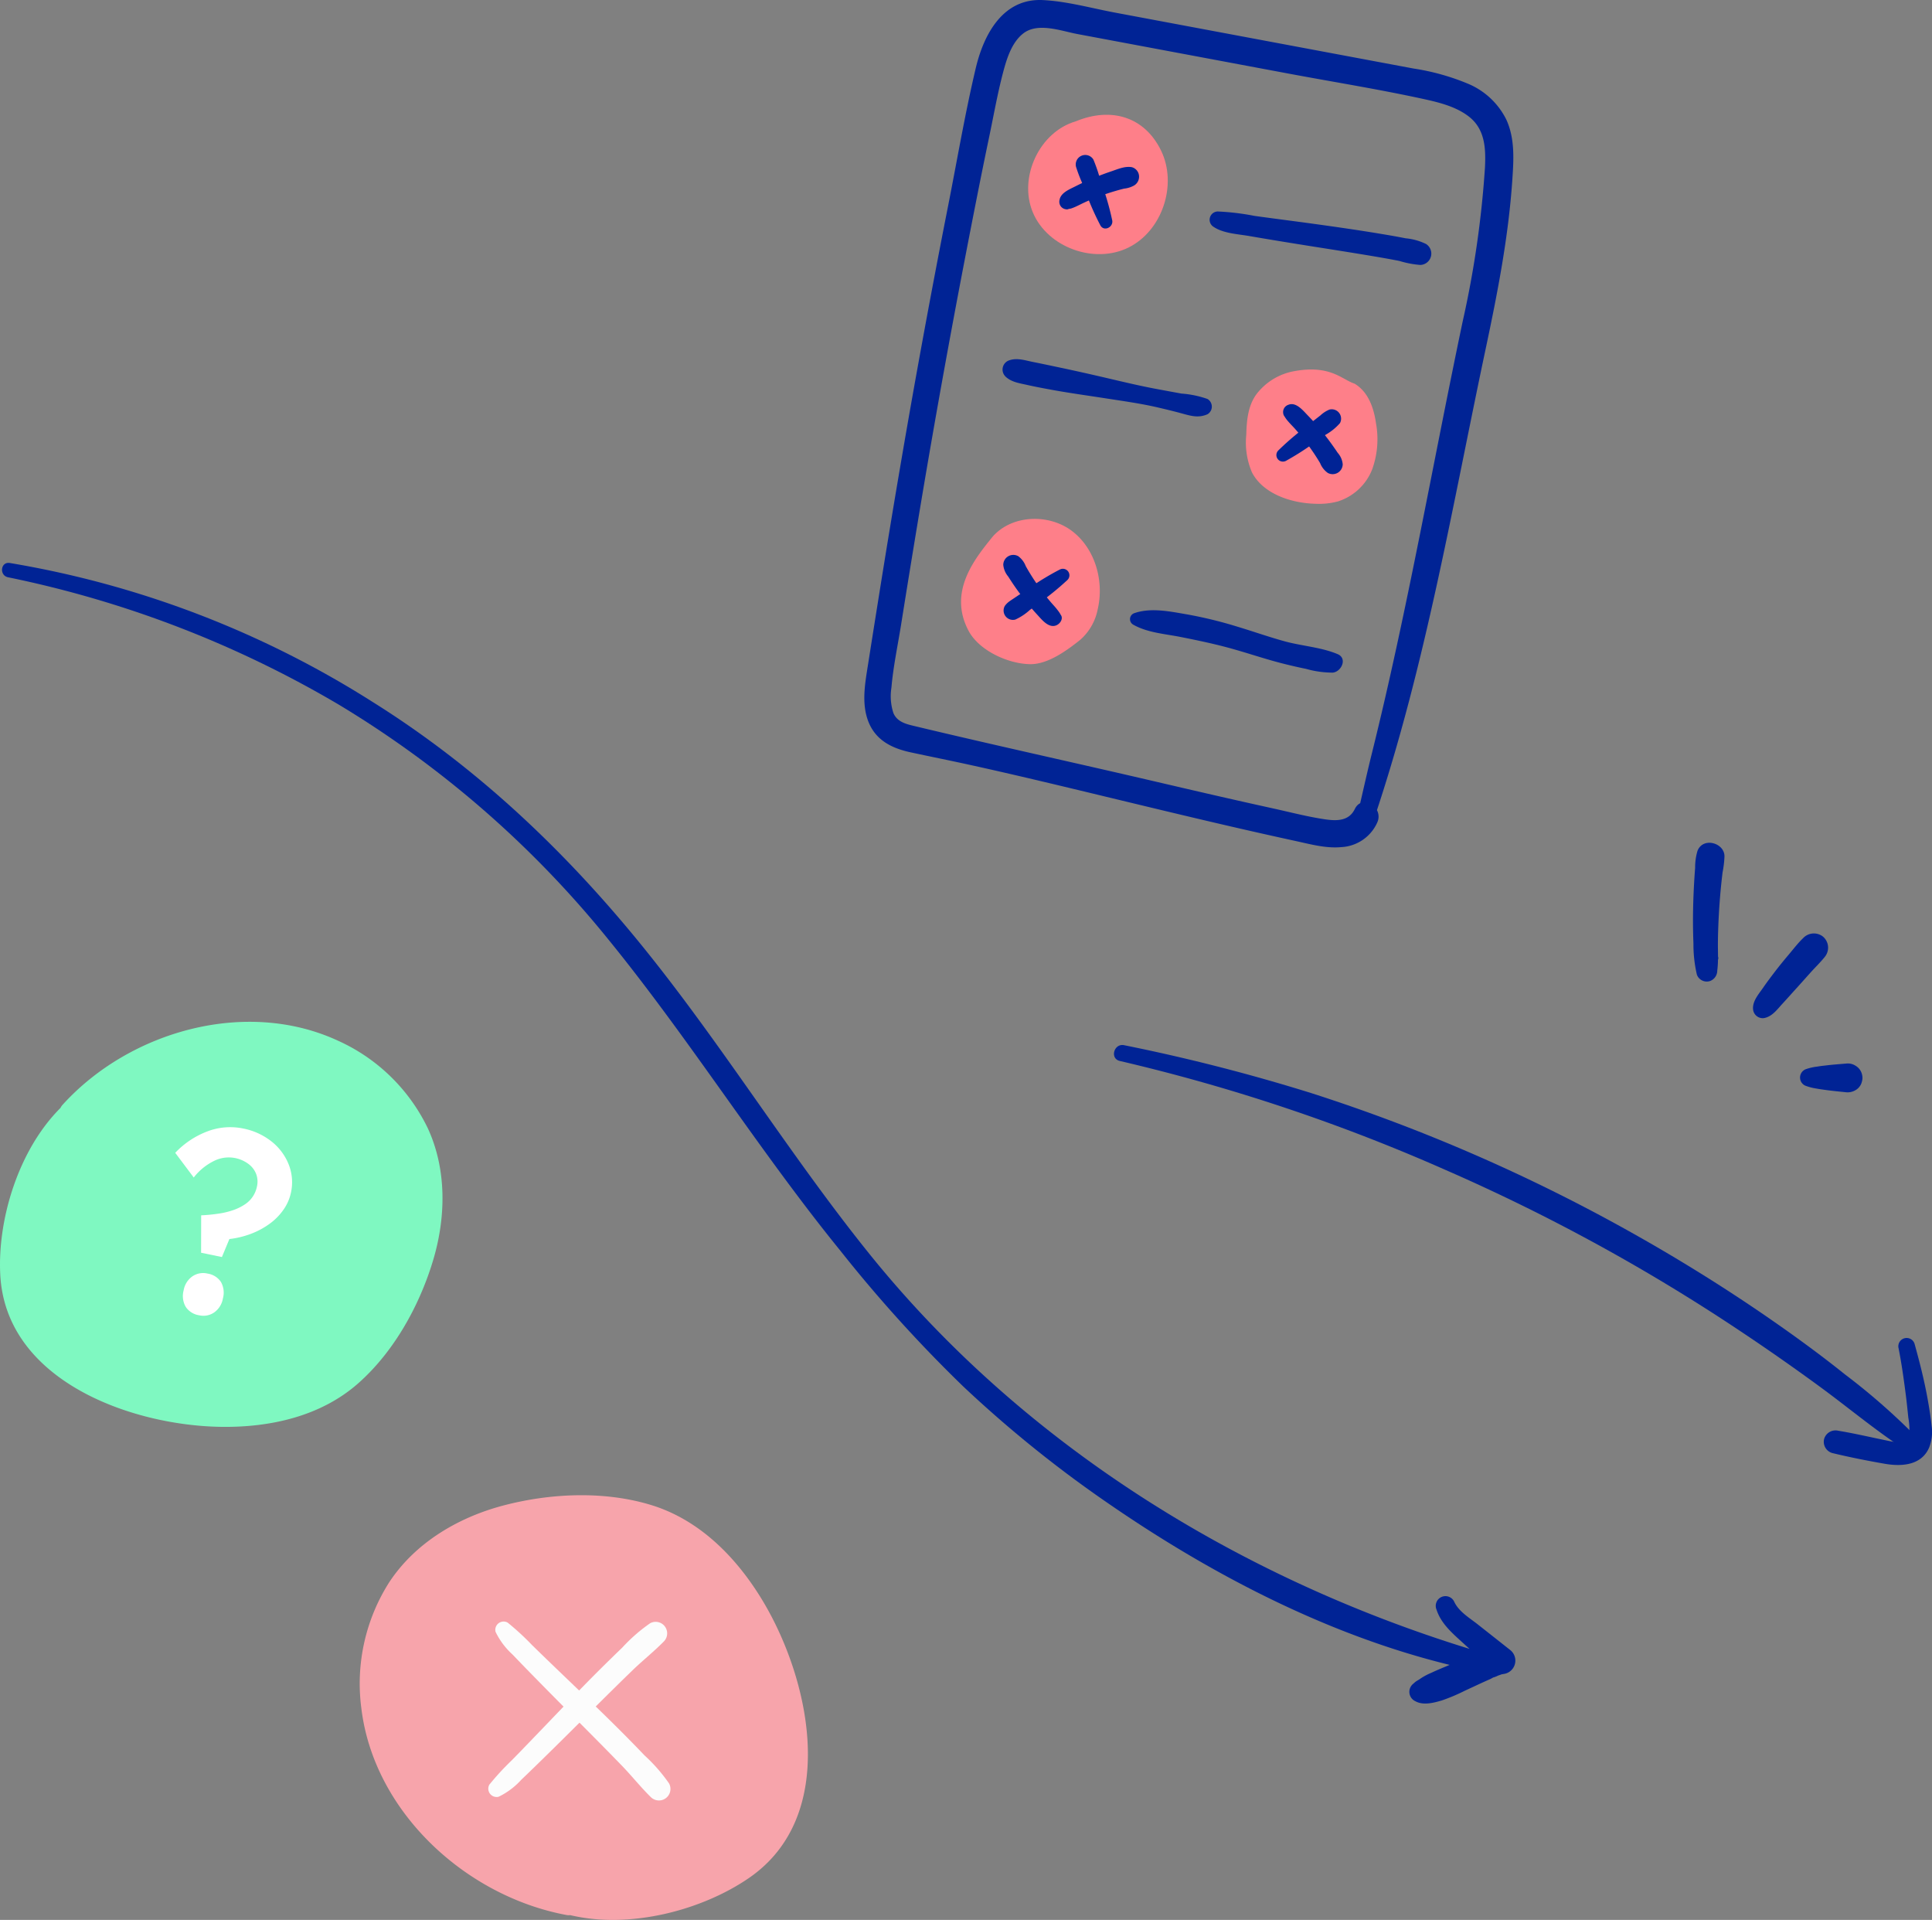 <svg id="Illu_right_-_Vous_constatez_une_baisse" data-name="Illu right - Vous constatez une baisse" xmlns="http://www.w3.org/2000/svg" xmlns:xlink="http://www.w3.org/1999/xlink" width="341.275" height="339.073" viewBox="0 0 341.275 339.073">
  <rect x="0" y="0" width="341.275" height="339.073" fill="#808080" stroke="none"/>
  <defs>
    <clipPath id="clip-path">
      <rect id="Rectangle_162" data-name="Rectangle 162" width="341.275" height="339.073" fill="none"/>
    </clipPath>
  </defs>
  <g id="Illu_right_-_Vous_constatez_une_baisse-2" data-name="Illu right - Vous constatez une baisse" clip-path="url(#clip-path)">
    <path id="Tracé_2285" data-name="Tracé 2285" d="M159.581,190.3c.034-.039.058-.08.1-.117-.222.224-.2.213-.1.117" transform="translate(89.914 107.207)" fill="#002395"/>
    <path id="Tracé_2286" data-name="Tracé 2286" d="M254.456,264.514a32.3,32.3,0,0,0,4.134-1.737c1.39-.635,2.769-1.3,4.167-1.916.139-.061.281-.119.414-.186a4.714,4.714,0,0,0,.635-.377q-.42.239-.167.127a4.833,4.833,0,0,0,.846-.33c.144-.052.289-.1.433-.15a.687.687,0,0,0,.1-.047,4.837,4.837,0,0,1,.561-.111,2.38,2.38,0,0,0,1.062-4.213q-2.871-2.27-5.747-4.535c-1.442-1.134-3.343-2.258-4.139-3.978a1.711,1.711,0,0,0-3.132,1.378c.747,2.33,2.574,3.97,4.322,5.564.5.457,1.005.912,1.507,1.367-40.957-12.646-78.925-36.151-105.982-69.723-14.241-17.67-26.1-37.135-40.43-54.747-13.567-16.669-29.06-31.315-47.323-42.75A172.691,172.691,0,0,0,1.6,63.593c-1.634-.26-1.891,2.189-.313,2.522A189.791,189.791,0,0,1,59.646,88.567a181.774,181.774,0,0,1,47.576,41.376c14.489,17.783,26.641,37.326,41.113,55.132a246.343,246.343,0,0,0,21.671,23.937,214.14,214.14,0,0,0,25.66,20.686c18.139,12.5,38.7,23.223,60.275,28.5-1.088.46-2.189.9-3.256,1.407a10.891,10.891,0,0,0-2.025,1.1.26.26,0,0,0-.036.03c-.219.13-.436.26-.649.4-.109.072-.457.391-.613.53a1.822,1.822,0,0,0,.546,2.96c1.342.747,3.182.288,4.547-.116" transform="translate(0.13 35.837)" fill="#002395"/>
    <path id="Tracé_2287" data-name="Tracé 2287" d="M126.877,120.845A324.306,324.306,0,0,1,184.43,140.1,335.362,335.362,0,0,1,236.992,168.9q6.969,4.656,13.733,9.618c4.647,3.414,9.13,7.145,13.919,10.353,1.587,1.063,3.213-1.274,1.969-2.582a115.918,115.918,0,0,0-11.673-10.106c-4.006-3.215-8.169-6.264-12.38-9.2-8.3-5.787-16.893-11.13-25.721-16.064a308.062,308.062,0,0,0-56.071-24.375,328.041,328.041,0,0,0-33.127-8.482c-1.808-.378-2.58,2.372-.762,2.782" transform="translate(70.937 66.533)" fill="#002395"/>
    <path id="Tracé_2288" data-name="Tracé 2288" d="M219.228,152.915c.546,2.744.927,5.507,1.284,8.281.172,1.328.3,2.658.441,3.989a11.974,11.974,0,0,1,.152,3.188c-.327,1.753-2.876,1.079-4.3.788-2.732-.56-5.46-1.2-8.209-1.654a2.1,2.1,0,0,0-2.508,1.429,2.066,2.066,0,0,0,1.431,2.507c3.041.737,6.164,1.353,9.248,1.892,2.959.516,6.483.325,7.858-2.843a7.575,7.575,0,0,0,.442-3.862c-.172-1.626-.433-3.24-.724-4.849-.586-3.251-1.406-6.442-2.286-9.625a1.467,1.467,0,0,0-2.832.758" transform="translate(116.138 85.177)" fill="#002395"/>
    <path id="Tracé_2289" data-name="Tracé 2289" d="M75.522,134.109A32.342,32.342,0,0,0,59.679,118.73c-16.278-7.521-36.871-1.662-48.655,11.37a2.121,2.121,0,0,0-.339.514C3.262,138.017-.462,150.3.047,160.08c.973,18.718,23.148,26.658,39.1,26.861,8.6.109,17.5-1.858,24.092-7.656,6.311-5.553,10.807-13.651,13.227-21.626,2.324-7.656,2.491-16.192-.941-23.549" transform="translate(0 65.056)" fill="#7ff8c1"/>
    <path id="Tracé_2290" data-name="Tracé 2290" d="M24.364,149.484l.014-6.607a30.314,30.314,0,0,0,3.151-.311,13.929,13.929,0,0,0,2.6-.641,8.968,8.968,0,0,0,2-1,4.956,4.956,0,0,0,1.387-1.392,5.049,5.049,0,0,0,.721-1.767,3.868,3.868,0,0,0-.164-2.236,3.993,3.993,0,0,0-1.409-1.773,5.812,5.812,0,0,0-5.976-.507,10.262,10.262,0,0,0-3.622,2.946l-3.271-4.358a15.225,15.225,0,0,1,5.734-3.806,11.3,11.3,0,0,1,6.208-.5,11.708,11.708,0,0,1,5.041,2.278,9.757,9.757,0,0,1,3.048,4.048,8.54,8.54,0,0,1,.414,4.993,8.155,8.155,0,0,1-1.279,2.969,10.416,10.416,0,0,1-2.427,2.5,13.976,13.976,0,0,1-3.288,1.794,15.966,15.966,0,0,1-3.883.951l-1.321,3.177Zm-3.085,6.646a3.806,3.806,0,0,1,1.506-2.446,3.372,3.372,0,0,1,2.74-.516,3.442,3.442,0,0,1,2.335,1.461,3.831,3.831,0,0,1,.358,2.923A3.787,3.787,0,0,1,26.711,160a3.312,3.312,0,0,1-2.694.527,3.458,3.458,0,0,1-2.375-1.493,3.845,3.845,0,0,1-.363-2.9" transform="translate(11.158 71.762)" fill="#fff"/>
    <path id="Tracé_2291" data-name="Tracé 2291" d="M45.842,184.241a33.328,33.328,0,0,0-4.935,22.216c2.194,18.35,18.464,33.259,36.27,36.56a2.237,2.237,0,0,0,.635.019c10.507,2.514,23.3-.857,31.607-6.585,15.9-10.969,10.888-34.722,2.449-48.832-4.552-7.607-11.085-14.352-19.739-17.005-8.283-2.539-17.82-2.109-26.128.075-7.975,2.1-15.556,6.564-20.159,13.553" transform="translate(22.916 95.196)" fill="#f7a4ab"/>
    <path id="Tracé_2292" data-name="Tracé 2292" d="M57,214.083a13.024,13.024,0,0,0,4.008-3.005c1.984-1.887,3.936-3.811,5.889-5.731,4.605-4.53,9.143-9.134,13.786-13.626,1.8-1.737,3.8-3.32,5.539-5.1a2.035,2.035,0,0,0-2.455-3.182,29.4,29.4,0,0,0-4.94,4.321q-3.3,3.167-6.511,6.435c-4.356,4.45-8.621,8.988-12.977,13.437a46.6,46.6,0,0,0-3.98,4.321A1.467,1.467,0,0,0,57,214.083" transform="translate(31.077 103.241)" fill="#fcfcfc"/>
    <path id="Tracé_2293" data-name="Tracé 2293" d="M56.009,184.981a13.024,13.024,0,0,0,3.005,4.008c1.887,1.984,3.811,3.936,5.731,5.889,4.53,4.605,9.134,9.143,13.626,13.786,1.737,1.8,3.32,3.8,5.1,5.539a2.035,2.035,0,0,0,3.182-2.455,29.4,29.4,0,0,0-4.321-4.94Q79.17,203.5,75.9,200.3c-4.45-4.356-8.988-8.621-13.437-12.977a46.606,46.606,0,0,0-4.321-3.98,1.467,1.467,0,0,0-2.136,1.642" transform="translate(31.531 103.223)" fill="#fcfcfc"/>
    <path id="Tracé_2294" data-name="Tracé 2294" d="M194.307,119.585a1.976,1.976,0,0,0,1.227-1.812,16.864,16.864,0,0,0,.127-1.93.754.754,0,0,0,.006-.566c0-.8-.025-1.6-.019-2.386.014-1.645.072-3.288.161-4.932q.138-2.521.385-5.034.124-1.257.277-2.511a18.183,18.183,0,0,0,.328-2.658c.2-2.524-3.79-3.7-4.761-1.129a10.254,10.254,0,0,0-.414,2.991q-.1,1.262-.172,2.529-.162,2.824-.2,5.656c-.02,1.733.009,3.465.075,5.2a23.582,23.582,0,0,0,.61,5.485,1.862,1.862,0,0,0,2.366,1.1" transform="translate(107.809 53.657)" fill="#002395"/>
    <path id="Tracé_2295" data-name="Tracé 2295" d="M206.82,106.315c-.885.858-1.656,1.869-2.45,2.812s-1.595,1.909-2.353,2.9-1.511,1.981-2.219,3.009c-.768,1.113-1.914,2.383-1.756,3.825a1.715,1.715,0,0,0,1.844,1.528c1.468-.21,2.377-1.5,3.324-2.529.846-.913,1.67-1.847,2.508-2.768s1.659-1.855,2.493-2.78,1.74-1.794,2.511-2.761a2.566,2.566,0,0,0-.336-3.565,2.6,2.6,0,0,0-3.565.335" transform="translate(111.63 59.427)" fill="#002395"/>
    <path id="Tracé_2296" data-name="Tracé 2296" d="M211.569,120.121c-1.16.1-2.324.18-3.479.316-.56.067-1.123.122-1.678.22a9.621,9.621,0,0,0-2.055.464,1.588,1.588,0,0,0-1.015,1.418,1.571,1.571,0,0,0,.91,1.484,9.383,9.383,0,0,0,2.025.524c.549.109,1.107.175,1.661.253,1.149.159,2.3.266,3.456.385a2.7,2.7,0,0,0,1.584-.275,2.4,2.4,0,0,0,1.16-1.2,3.175,3.175,0,0,0,.228-.971,2.722,2.722,0,0,0-.158-.954,2.451,2.451,0,0,0-1.062-1.273,2.527,2.527,0,0,0-1.578-.394" transform="translate(114.626 67.709)" fill="#002395"/>
    <path id="Tracé_2297" data-name="Tracé 2297" d="M187.737,144.443c9.076-27.024,13.776-55.129,19.681-82.953,2.086-9.828,4-19.653,4.682-29.693.244-3.589.48-7.292-1.048-10.65a13.237,13.237,0,0,0-6.718-6.333,40.745,40.745,0,0,0-9.656-2.707L181.39,9.619,154.815,4.642,141.906,2.224c-4.166-.782-8.486-2-12.729-2.211-7.052-.349-10.439,6.041-11.853,12.009-1.9,8.027-3.285,16.219-4.882,24.311q-4.414,22.4-8.261,44.894-1.977,11.564-3.828,23.148-1.025,6.4-2.031,12.794c-.5,3.213-1.188,6.69-.117,9.867,1.206,3.572,4.125,5.082,7.629,5.837s7.021,1.457,10.524,2.228c7.74,1.7,15.44,3.556,23.144,5.412,7.758,1.869,15.514,3.748,23.29,5.542q5.493,1.267,11,2.468c2.629.568,5.385,1.345,8.1,1.085a7.361,7.361,0,0,0,6.375-4.4c1.129-2.665-2.666-5.055-3.987-2.331-1.029,2.12-3.135,2.136-5.251,1.825-3.1-.455-6.174-1.267-9.227-1.936-7.009-1.537-14-3.159-20.983-4.79-14.217-3.318-28.494-6.427-42.688-9.834-1.4-.336-2.765-.794-3.36-2.219a9.587,9.587,0,0,1-.346-4.48c.324-3.733,1.123-7.47,1.715-11.17q1.776-11.146,3.639-22.278Q111.3,67.055,115.308,46.2c1.428-7.4,2.869-14.8,4.414-22.173.783-3.736,1.448-7.528,2.422-11.218.633-2.4,1.506-5.281,3.545-6.887,2.59-2.038,6.713-.449,9.584.088L147.8,8.357l24.677,4.622c8.045,1.507,16.167,2.8,24.162,4.555,2.7.594,5.612,1.343,7.828,3.085,2.833,2.228,2.969,5.654,2.8,8.993A176.165,176.165,0,0,1,203.326,56.8c-5.334,25.4-9.761,51-16.022,76.206-.877,3.531-1.659,7.085-2.489,10.629a1.517,1.517,0,0,0,2.923.805" transform="translate(55.04 0)" fill="#002395"/>
    <path id="Tracé_2298" data-name="Tracé 2298" d="M124.557,14.118c-6.436,1.866-10.178,9.933-7.576,16.108s10.835,9.152,16.851,6.2,8.721-11.132,5.783-17.154-8.866-7.717-15.057-5.154" transform="translate(65.473 7.308)" fill="#fe7f89"/>
    <path id="Tracé_2299" data-name="Tracé 2299" d="M114.194,61.689c-3.143,3.887-8,9.742-4.292,16.7,1.851,3.465,6.933,5.817,10.862,5.875,3.1.045,6.417-2.355,8.844-4.291a9.621,9.621,0,0,0,3.1-5.426c1.163-4.991-.466-10.716-4.554-13.806s-10.547-2.871-13.961.952" transform="translate(61.199 33.034)" fill="#fe7f89"/>
    <path id="Tracé_2300" data-name="Tracé 2300" d="M159.909,44.227c-2.228-.713-4.269-3.4-10.755-2.18a10.775,10.775,0,0,0-6.549,4.028c-1.543,2.086-1.745,4.732-1.815,7.243a13.331,13.331,0,0,0,1.013,6.594c1.912,3.7,6.777,5.437,11.285,5.537a12.89,12.89,0,0,0,3.884-.416,9.628,9.628,0,0,0,6.069-5.686,15.69,15.69,0,0,0,.671-8.084c-.378-2.674-1.321-5.546-3.8-7.037" transform="translate(79.354 23.525)" fill="#fe7f89"/>
    <path id="Tracé_2301" data-name="Tracé 2301" d="M145.9,55.332a48.14,48.14,0,0,0,4.7-2.974l2.274-1.618a9.675,9.675,0,0,0,2.546-2.056,1.653,1.653,0,0,0-1.848-2.4,5.2,5.2,0,0,0-1.59,1.023l-1.1.858-2.2,1.719a48.029,48.029,0,0,0-4.178,3.651,1.153,1.153,0,0,0,1.392,1.8" transform="translate(81.271 26.05)" fill="#002395"/>
    <path id="Tracé_2302" data-name="Tracé 2302" d="M145.309,47.958q-.511-.964-.272-.424a.659.659,0,0,0,.169.291c.244.416-.111-.172.063.117a6.548,6.548,0,0,0,.605.793c.35.408.738.787,1.1,1.187q.511.572,1,1.165.26.31.513.627c.083.1.167.211.25.317.185.231-.023-.038.081.1.632.838,1.243,1.689,1.817,2.568.294.45.58.905.851,1.371a3.858,3.858,0,0,0,1.34,1.714,1.779,1.779,0,0,0,2.647-1.518,3.516,3.516,0,0,0-.874-2.014c-.319-.469-.64-.937-.97-1.4q-1.044-1.459-2.194-2.843-1.032-1.241-2.156-2.4c-.808-.835-2.061-2.4-3.39-1.855a1.34,1.34,0,0,0-.58,2.2" transform="translate(81.708 25.732)" fill="#002395"/>
    <path id="Tracé_2303" data-name="Tracé 2303" d="M137.331,26.594c1.706,1.157,4.269,1.278,6.233,1.615,3.576.618,7.159,1.2,10.741,1.77,3.781.6,7.565,1.188,11.338,1.825,1.507.255,3.013.521,4.513.816a16.9,16.9,0,0,0,3.7.707,2.006,2.006,0,0,0,1-3.706,10.4,10.4,0,0,0-3.6-1c-1.5-.3-3.007-.557-4.516-.807-3.781-.63-7.575-1.174-11.373-1.7-3.609-.5-7.223-.951-10.83-1.454a43.3,43.3,0,0,0-6.477-.774,1.466,1.466,0,0,0-.733,2.708" transform="translate(77.033 13.464)" fill="#002395"/>
    <path id="Tracé_2304" data-name="Tracé 2304" d="M113.733,43.592c1.06,1.029,2.446,1.2,3.84,1.517,1.489.335,2.987.615,4.488.888,3.138.571,6.28,1,9.428,1.49,3.1.483,6.2.905,9.249,1.618,1.425.333,2.846.674,4.258,1.063,1.612.444,2.9.813,4.464.127a1.571,1.571,0,0,0,0-2.7,17.743,17.743,0,0,0-4.6-.954q-2.2-.4-4.394-.81c-2.888-.538-5.756-1.221-8.614-1.892-2.893-.677-5.778-1.326-8.686-1.939-1.492-.313-2.98-.633-4.475-.929-1.384-.274-2.821-.783-4.2-.317a1.717,1.717,0,0,0-.749,2.838" transform="translate(63.833 22.867)" fill="#002395"/>
    <path id="Tracé_2305" data-name="Tracé 2305" d="M128.173,71.44c2.529,1.454,5.625,1.648,8.438,2.208,3.106.616,6.211,1.265,9.257,2.127,2.813.794,5.581,1.731,8.411,2.466q2.224.577,4.477,1.037a17.15,17.15,0,0,0,4.708.66c1.511-.131,2.644-2.5.882-3.256-2.86-1.22-6.336-1.439-9.354-2.266-2.819-.774-5.575-1.753-8.375-2.593a74.857,74.857,0,0,0-8.9-2.17c-2.976-.507-6.346-1.235-9.277-.222a1.114,1.114,0,0,0-.263,2.009" transform="translate(71.954 38.852)" fill="#002395"/>
    <path id="Tracé_2306" data-name="Tracé 2306" d="M123.279,64.386a48.325,48.325,0,0,0-4.788,2.855l-2.281,1.532-1.177.791c-.2.131-.394.261-.588.4a3.556,3.556,0,0,0-.854.837,1.65,1.65,0,0,0,1.853,2.411,9.857,9.857,0,0,0,2.568-1.7l2.217-1.642a50.152,50.152,0,0,0,4.443-3.673,1.145,1.145,0,0,0,.089-1.507,1.16,1.16,0,0,0-1.481-.3" transform="translate(63.904 36.212)" fill="#002395"/>
    <path id="Tracé_2307" data-name="Tracé 2307" d="M123.456,73.195c.166.216.271.524-.025-.033-.038-.07-.094-.159-.134-.225-.144-.227-.314-.443-.479-.655-.346-.447-.747-.855-1.113-1.287s-.711-.852-1.056-1.288c-.05-.064-.153-.2-.045-.056-.084-.109-.167-.219-.25-.33q-.251-.331-.493-.668-.924-1.278-1.753-2.622c-.277-.447-.544-.9-.8-1.362a3.966,3.966,0,0,0-1.328-1.764,1.776,1.776,0,0,0-2.647,1.518,3.743,3.743,0,0,0,.865,2.064c.3.466.6.932.912,1.392.672.995,1.389,1.956,2.131,2.9q1,1.271,2.1,2.464c.8.863,1.98,2.4,3.328,1.887.694-.266,1.354-1.195.787-1.933" transform="translate(63.888 35.324)" fill="#002395"/>
    <path id="Tracé_2308" data-name="Tracé 2308" d="M127.959,29.028a47.334,47.334,0,0,0-1.451-5.295q-.42-1.255-.838-2.511a28.723,28.723,0,0,0-1.029-2.905,1.68,1.68,0,0,0-3.065,1.292,27.194,27.194,0,0,0,1.009,2.676l.957,2.478a48.907,48.907,0,0,0,2.319,5.151c.632,1.2,2.355.341,2.1-.885" transform="translate(68.502 9.868)" fill="#002395"/>
    <path id="Tracé_2309" data-name="Tracé 2309" d="M121.282,26.325c-.919.17.713-.213.327-.084.3-.1.594-.211.883-.339.491-.219.968-.469,1.456-.7.924-.43,1.706-.757,2.665-1.116s1.958-.693,2.955-.985c.514-.152,1.032-.294,1.554-.418a4.544,4.544,0,0,0,1.773-.566,1.81,1.81,0,0,0,.841-1.753,1.736,1.736,0,0,0-1.26-1.464c-1.243-.231-2.575.382-3.75.774-1.051.353-2.088.749-3.11,1.177-1.062.447-2.109.919-3.135,1.443-1.007.511-2.55,1.107-2.776,2.357a1.365,1.365,0,0,0,.349,1.315,1.392,1.392,0,0,0,1.228.355" transform="translate(67.461 10.627)" fill="#002395"/>
  </g>
</svg>
